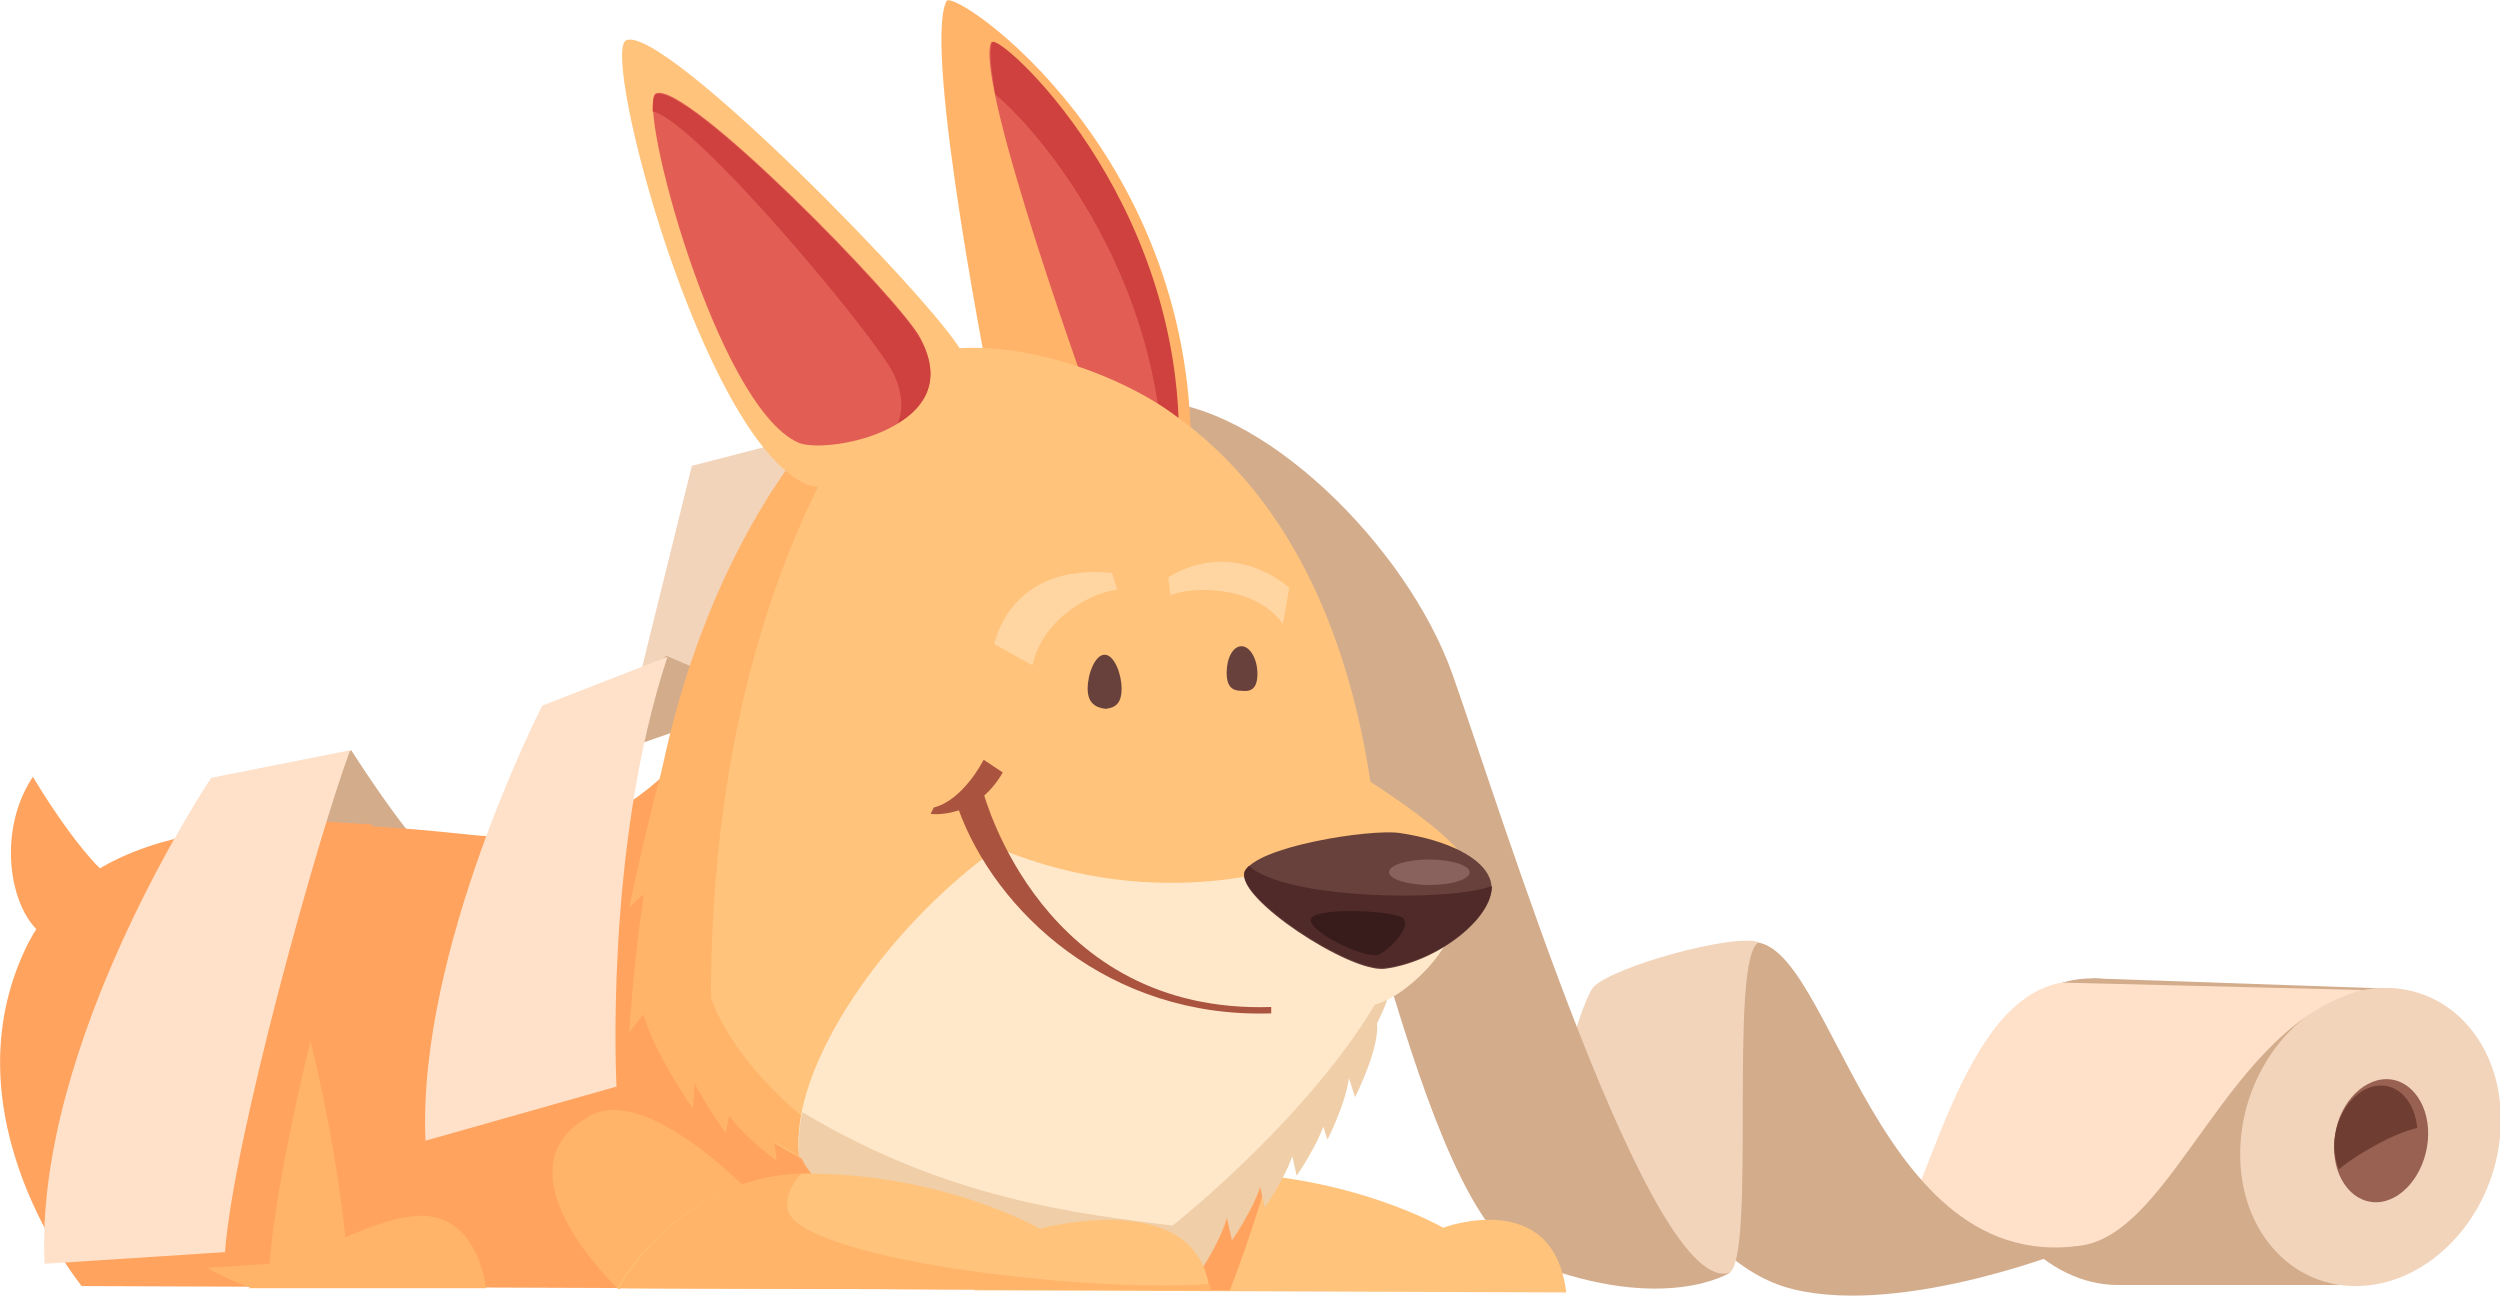 <?xml version="1.0" encoding="utf-8"?>
<!-- Generator: Adobe Illustrator 17.1.0, SVG Export Plug-In . SVG Version: 6.00 Build 0)  -->
<!DOCTYPE svg PUBLIC "-//W3C//DTD SVG 1.1//EN" "http://www.w3.org/Graphics/SVG/1.1/DTD/svg11.dtd">
<svg version="1.1" id="Layer_1" xmlns="http://www.w3.org/2000/svg" xmlns:xlink="http://www.w3.org/1999/xlink" x="0px" y="0px"
	 width="235.6px" height="122.1px" viewBox="0 0 235.6 122.1" enable-background="new 0 0 235.6 122.1" xml:space="preserve">
<g>
	<polygon fill="#F2D4BB" points="65.2,43.9 58.9,69.4 73.3,66.1 76.8,40.9 	"/>
	<polygon fill="#D3AC8C" points="62.8,61.8 59.8,64.6 60,70.2 72.3,65.9 	"/>
	<path fill="#D3AC8C" d="M33.1,70.7c0,0,6.9,10.9,9.2,11.3c2.3,0.4,9.6-2.7,9.6-2.7l-0.3,7.1l-23.2,0.9L24,75.8L33.1,70.7z"/>
	<path fill="#D3AC8C" d="M210.6,106.7c-0.7-8-6.7-14.5-13.4-14.5c-6.7,0-11.6,6.4-11,14.4s6.7,14.5,13.4,14.5
		C206.4,121.1,211.3,114.7,210.6,106.7z"/>
	<polygon fill="#D3AC8C" points="226,93.2 197.2,92.2 199.7,121.1 220.4,121.1 	"/>
	<path fill="#F2D4BB" d="M235.6,107.2c0.8-7.8-4-14.1-10.8-14.1c-6.7,0-12.8,6.2-13.6,14c-0.8,7.8,4,14.1,10.8,14.1
		C228.7,121.2,234.8,115,235.6,107.2z"/>
	<path fill="#996152" d="M228.8,107.5c0.3-3.2-1.5-5.8-3.9-5.8c-2.4,0-4.7,2.6-4.9,5.8c-0.3,3.2,1.5,5.8,3.9,5.8
		C226.3,113.3,228.5,110.7,228.8,107.5z"/>
	<path fill="#FFE1CA" d="M196,117.4c8.9-1.1,13.9-20.9,26.7-24.1l-28.4-0.7c-11.4,2-13.4,28.2-19.8,28.4L196,117.4z"/>
	<path fill="#D3AC8C" d="M164.2,89c8.1-3.2,11.5,31.2,31.8,28.4c0,0-16.3,6.7-27,4.1c-10.7-2.6-15.8-18.8-15.8-18.8L164.2,89z"/>
	<path fill="#F2D4BB" d="M165.8,88.8c-3,1-0.2,30.1-2.9,31.2c-2.7,1.1-18.9-0.6-19.7-1.5c0,0,3-2.5,2.6-6.8
		c-0.4-4.3,2.9-16.7,4.3-18.6C151.6,91.2,163.4,87.9,165.8,88.8z"/>
	<path fill="#D3AC8C" d="M108.3,37.8c10.4,0,24.3,13.6,28.6,25.8c4.3,12.1,18.8,59.2,26.2,56.3c0,0-6.1,4-18.7-0.9
		c-11.2-4.4-17.2-49.8-23.9-53.9C113.9,60.9,108.3,37.8,108.3,37.8z"/>
	<path fill="#FFC37B" d="M147.6,121.8l-55.8-0.2c0,0,10.2-11.3,22.9-11.1c12.7,0.2,21.3,5.2,21.3,5.2S146.4,111.8,147.6,121.8z"/>
	<path fill="#FFA35F" d="M7.7,121.2l108.2,0.4c0,0,10-25.1,6.5-37.3c-3.5-12.1-42.2-36.8-49.4-25.6c-7.2,11.2-12.5,21.9-29.3,19.9
		C26.8,76.8,8.7,76.6,2.5,89.2C-5.3,105.3,7.7,121.2,7.7,121.2z"/>
	<path fill="#FFB469" d="M58.3,121.5l12.2-9.3c0,0-9.5-9.9-14.8-7.1C46.2,110.2,58.3,121.5,58.3,121.5z"/>
	<path fill="#FFB469" d="M32.7,118.9c-0.1-6.5-6.2-44.2-14-34.3c-22.3,28.2,4.8,36.7,4.8,36.7L32.7,118.9z"/>
	<path fill="#FFB469" d="M45.8,121.4c0,0-0.6-6.3-5.5-6.8c-4.9-0.6-16.9,6.8-16.9,6.8L45.8,121.4z"/>
	<path fill="#FFB469" d="M93.6,38c0,0-6.7-33.4-4.4-37.9c0.7-1.3,24.1,14.5,23,44.3C112,47.9,93.6,38,93.6,38z"/>
	<path fill="#E25E54" d="M103.2,39.1c0,0-11.4-31.3-9.8-35.1c0.5-1.1,18,14.5,17.6,38.1C111.1,45.1,103.2,39.1,103.2,39.1z"/>
	<path fill="#CE413E" d="M93.5,4c-0.3,0.7-0.1,2.5,0.3,4.9c4.3,3.6,14.9,16.3,15.8,33.9c0.9,0.2,1.5,0.1,1.5-0.7
		C111.5,18.5,94,2.9,93.5,4z"/>
	<path fill="#FFC37B" d="M83.7,34.6c-5.3,2.8-23.4,21.6-23.4,60c0,0,5.6,18.8,49.4,24.3c0,0,14.8-10.8,20.1-23.7
		c0,0,4.6-39.5-19.4-56.3C104.4,34.6,91.8,30.2,83.7,34.6z"/>
	<path fill="#FFB469" d="M67,94c0-31.3,10.1-50.7,17.4-59.8c-0.3,0.1-0.5,0.2-0.8,0.3c-5.3,2.8-23.4,21.6-23.4,60
		c0,0,4.9,16.2,40.8,22.9C71.3,109.4,67,94,67,94z"/>
	<path fill="#FFE8CA" d="M94,79.9c-10.5,7.5-19.6,20.6-18.7,29c13.7,8.8,25.8,8.8,34.4,9.8c0,0,15.2-10.8,20.6-23.5
		C135.8,83.1,108,91.2,94,79.9z"/>
	<path fill="#EFCEA8" d="M110.5,115.5c-8.7-1.1-21.1-2.4-34.9-10.7c-0.3,1.5-0.4,2.9-0.3,4.2c13.7,8.8,25.9,9.8,34.4,10.8
		c0,0,15.1-11.8,20.6-24.5c0.6-1.3,0.8-2.3,0.7-3.2C124.9,104.2,110.5,115.5,110.5,115.5z"/>
	<path fill="#EFCEA8" d="M80.2,111.3l0-0.2l-4.8-2.4c0.5,2.3,5.2,5.7,5.2,5.7L80.2,111.3z"/>
	<path fill="#EFCEA8" d="M126.7,100.3l-0.1-0.2l3.1-4.1c0.6,2.3-2,7.4-2,7.4L126.7,100.3z"/>
	<path fill="#EFCEA8" d="M124.1,104.3l-0.1-0.2l3.1-4.1c0.6,2.3-2,7.4-2,7.4L124.1,104.3z"/>
	<path fill="#EFCEA8" d="M121.5,107.7l0-0.2l3.7-3.7c0.2,2.4-3,7-3,7L121.5,107.7z"/>
	<path fill="#EFCEA8" d="M118.5,110.7l0-0.2l3.7-3.7c0.2,2.4-3,7-3,7L118.5,110.7z"/>
	<path fill="#EFCEA8" d="M115.4,113.8l0-0.2l3.7-3.7c0.2,2.4-3,7-3,7L115.4,113.8z"/>
	<path fill="#EFCEA8" d="M112.1,117.2l0-0.2l3.7-3.7c0.2,2.4-3,7-3,7L112.1,117.2z"/>
	<path fill="#FFC37B" d="M75.9,45.6c3.3,1.5,20.6-1.7,14.7-12.5C88.1,28.5,62.5,2.2,59,3.8C56.6,5,66.1,41.1,75.9,45.6z"/>
	<path fill="#E25E54" d="M75.2,41.7c2.6,1.2,16.2-1.3,11.5-9.9c-1.9-3.6-22.1-24.3-24.9-23C60,9.8,67.5,38.2,75.2,41.7z"/>
	<path fill="#FFC37B" d="M114,121.6l-55.8-0.2c0,0,5.8-11,18.5-10.8c12.7,0.2,21.3,5.2,21.3,5.2S112.8,111.7,114,121.6z"/>
	<path fill="#FFB469" d="M74.2,113.8c-0.1-1.1,0.4-2.2,1.3-3.2c-11.8,0.5-17.2,10.8-17.2,10.8l55.8,0.2c0-0.2-0.1-0.4-0.1-0.6
		C101.8,121.9,74.5,118.5,74.2,113.8z"/>
	<path fill="#68413C" d="M105.7,64.9c0-1.4-0.7-3.2-1.6-3.2c-0.9,0-1.6,1.8-1.6,3.2c0,1.4,0.8,1.8,1.7,1.9
		C105.1,66.7,105.7,66.3,105.7,64.9z"/>
	<path fill="#68413C" d="M118.5,63.5c0-1.4-0.7-2.6-1.5-2.6c-0.8,0-1.4,1.1-1.4,2.5c0,1.4,0.6,1.7,1.4,1.7
		C117.8,65.2,118.5,65,118.5,63.5z"/>
	<path fill="#FFA35F" d="M3.1,73.2C-0.7,78.9,1.2,87.3,5,88.6l7.2-4.9C8.9,83.1,3.1,73.2,3.1,73.2z"/>
	<path fill="#FFC37B" d="M125,71.1c0,0,12.5,7.3,13.2,10.4c0.6,2.4-21.6-2.1-21.6-2.1S121.7,70,125,71.1z"/>
	<path fill="#FFE8CA" d="M94,79.9c0.7,6.9,21.1,22.7,32.2,9.8c3.4-3.9-3.7-8.4-3.7-8.4S109.6,86.4,94,79.9z"/>
	<path fill="#FFE8CA" d="M120.7,89.6c0.7,4.7,6.4,6.6,10.3,4.5c3.9-2.2,8.7-8,5.6-13.1C134,76.6,120,84.9,120.7,89.6z"/>
	<path fill="#68413C" d="M130.5,91.3c-3.3,0.4-14.1-6.7-13.2-9.1c0.9-2.4,11.8-4.1,14.6-3.7c4.7,0.7,7.8,2.4,8.5,4.3
		C141.6,85.8,135.9,90.6,130.5,91.3z"/>
	<path fill="#FFE1CA" d="M51.1,66.5c0,0-11.8,23-11,41l18-5.1c0,0-1.2-22.3,4.8-40.5L51.1,66.5z"/>
	<path fill="#FFA35F" d="M25.4,119.1c0.8-10.7,6.7-33.4,9.7-41.4l-11.7-0.7c0,0-16,22.3-15,43.2L25.4,119.1z"/>
	<g>
		<path fill="#AA533F" d="M90.3,76.2l2.4-1.4c0.1,0.2,5.5,20.8,27.1,20.1l0,0.6C104.5,96,93.8,85.9,90.3,76.2z"/>
	</g>
	<path fill="#4F2A28" d="M117.7,81.6c-0.2,0.2-0.3,0.3-0.4,0.5c-0.9,2.4,9.9,9.5,13.2,9.1c5-0.6,10.1-4.7,10.1-7.7
		C136.6,85,121.2,84.8,117.7,81.6z"/>
	<path fill="#381C1B" d="M129.8,90c-1.5,0.3-7-2.5-6.2-3.5c0.8-1,7.5-0.7,8.6,0C133.2,87.4,130.5,89.9,129.8,90z"/>
	
		<ellipse transform="matrix(1 3.993138e-003 -3.993138e-003 1 0.33 -0.537)" fill="#89615D" cx="134.7" cy="82.2" rx="3.8" ry="1.2"/>
	<path fill="#703D33" d="M224.1,107.8c1.3-0.7,2.5-1.2,3.7-1.5c-0.2-2.3-1.6-4-3.4-4c-2.2,0-4.1,2.3-4.4,5.1c-0.1,1,0.1,2,0.4,2.8
		C221.5,109.3,222.8,108.5,224.1,107.8z"/>
	<path fill="#CE413E" d="M86.7,31.9c-1.9-3.6-22.1-24.3-24.9-23c-0.2,0.1-0.3,0.7-0.3,1.6c4,0.8,21,21.2,22.7,24.7
		c0.9,1.9,0.9,3.5,0.4,4.7C87.3,38.3,88.8,35.7,86.7,31.9z"/>
	<path fill="#AA533F" d="M87.7,76.7c0,0,4.2,0.6,6.8-3.9l-1.8-1.2c0,0-1.9,3.8-4.7,4.5L87.7,76.7z"/>
	<path opacity="0.5" fill="#FFE8CA" d="M105.3,55.6c-2.1,0.1-7,2.5-8,7.1l-3.6-2c0,0,1.4-7.7,11.1-6.7L105.3,55.6z"/>
	<path opacity="0.5" fill="#FFE8CA" d="M110.3,56.1c1.7-0.8,7.9-1.1,10.6,2.7l0.6-3.4c0,0-5.1-4.8-11.4-1L110.3,56.1z"/>
	<path fill="#FFB469" d="M72.8,106.3l0-0.2l-4.8-2.4c0.5,2.3,5.2,5.7,5.2,5.7L72.8,106.3z"/>
	<path fill="#FFB469" d="M69,103.6l0-0.2l-4.4-3.5c0.4,2.2,3.8,6.9,3.8,6.9L69,103.6z"/>
	<path fill="#FFB469" d="M65.6,100.2l-5.3-6.1c0.4,3.8,5,10.4,5,10.4L65.6,100.2z"/>
	<path fill="#FFB469" d="M62.7,82.4l0.9-13.5c-1.5,3.3-4.3,16.6-4.3,16.6L62.7,82.4z"/>
	<path fill="#FFB469" d="M63,92.5l-1.9-9.6c-1.1,3.5-1.8,14.4-1.8,14.4L63,92.5z"/>
	<path fill="#FFE1CA" d="M21.2,118c0.8-10.7,8.8-39.3,11.8-47.3l-13.1,2.6c0,0-16.7,24.9-15.7,45.8L21.2,118z"/>
</g>
</svg>
